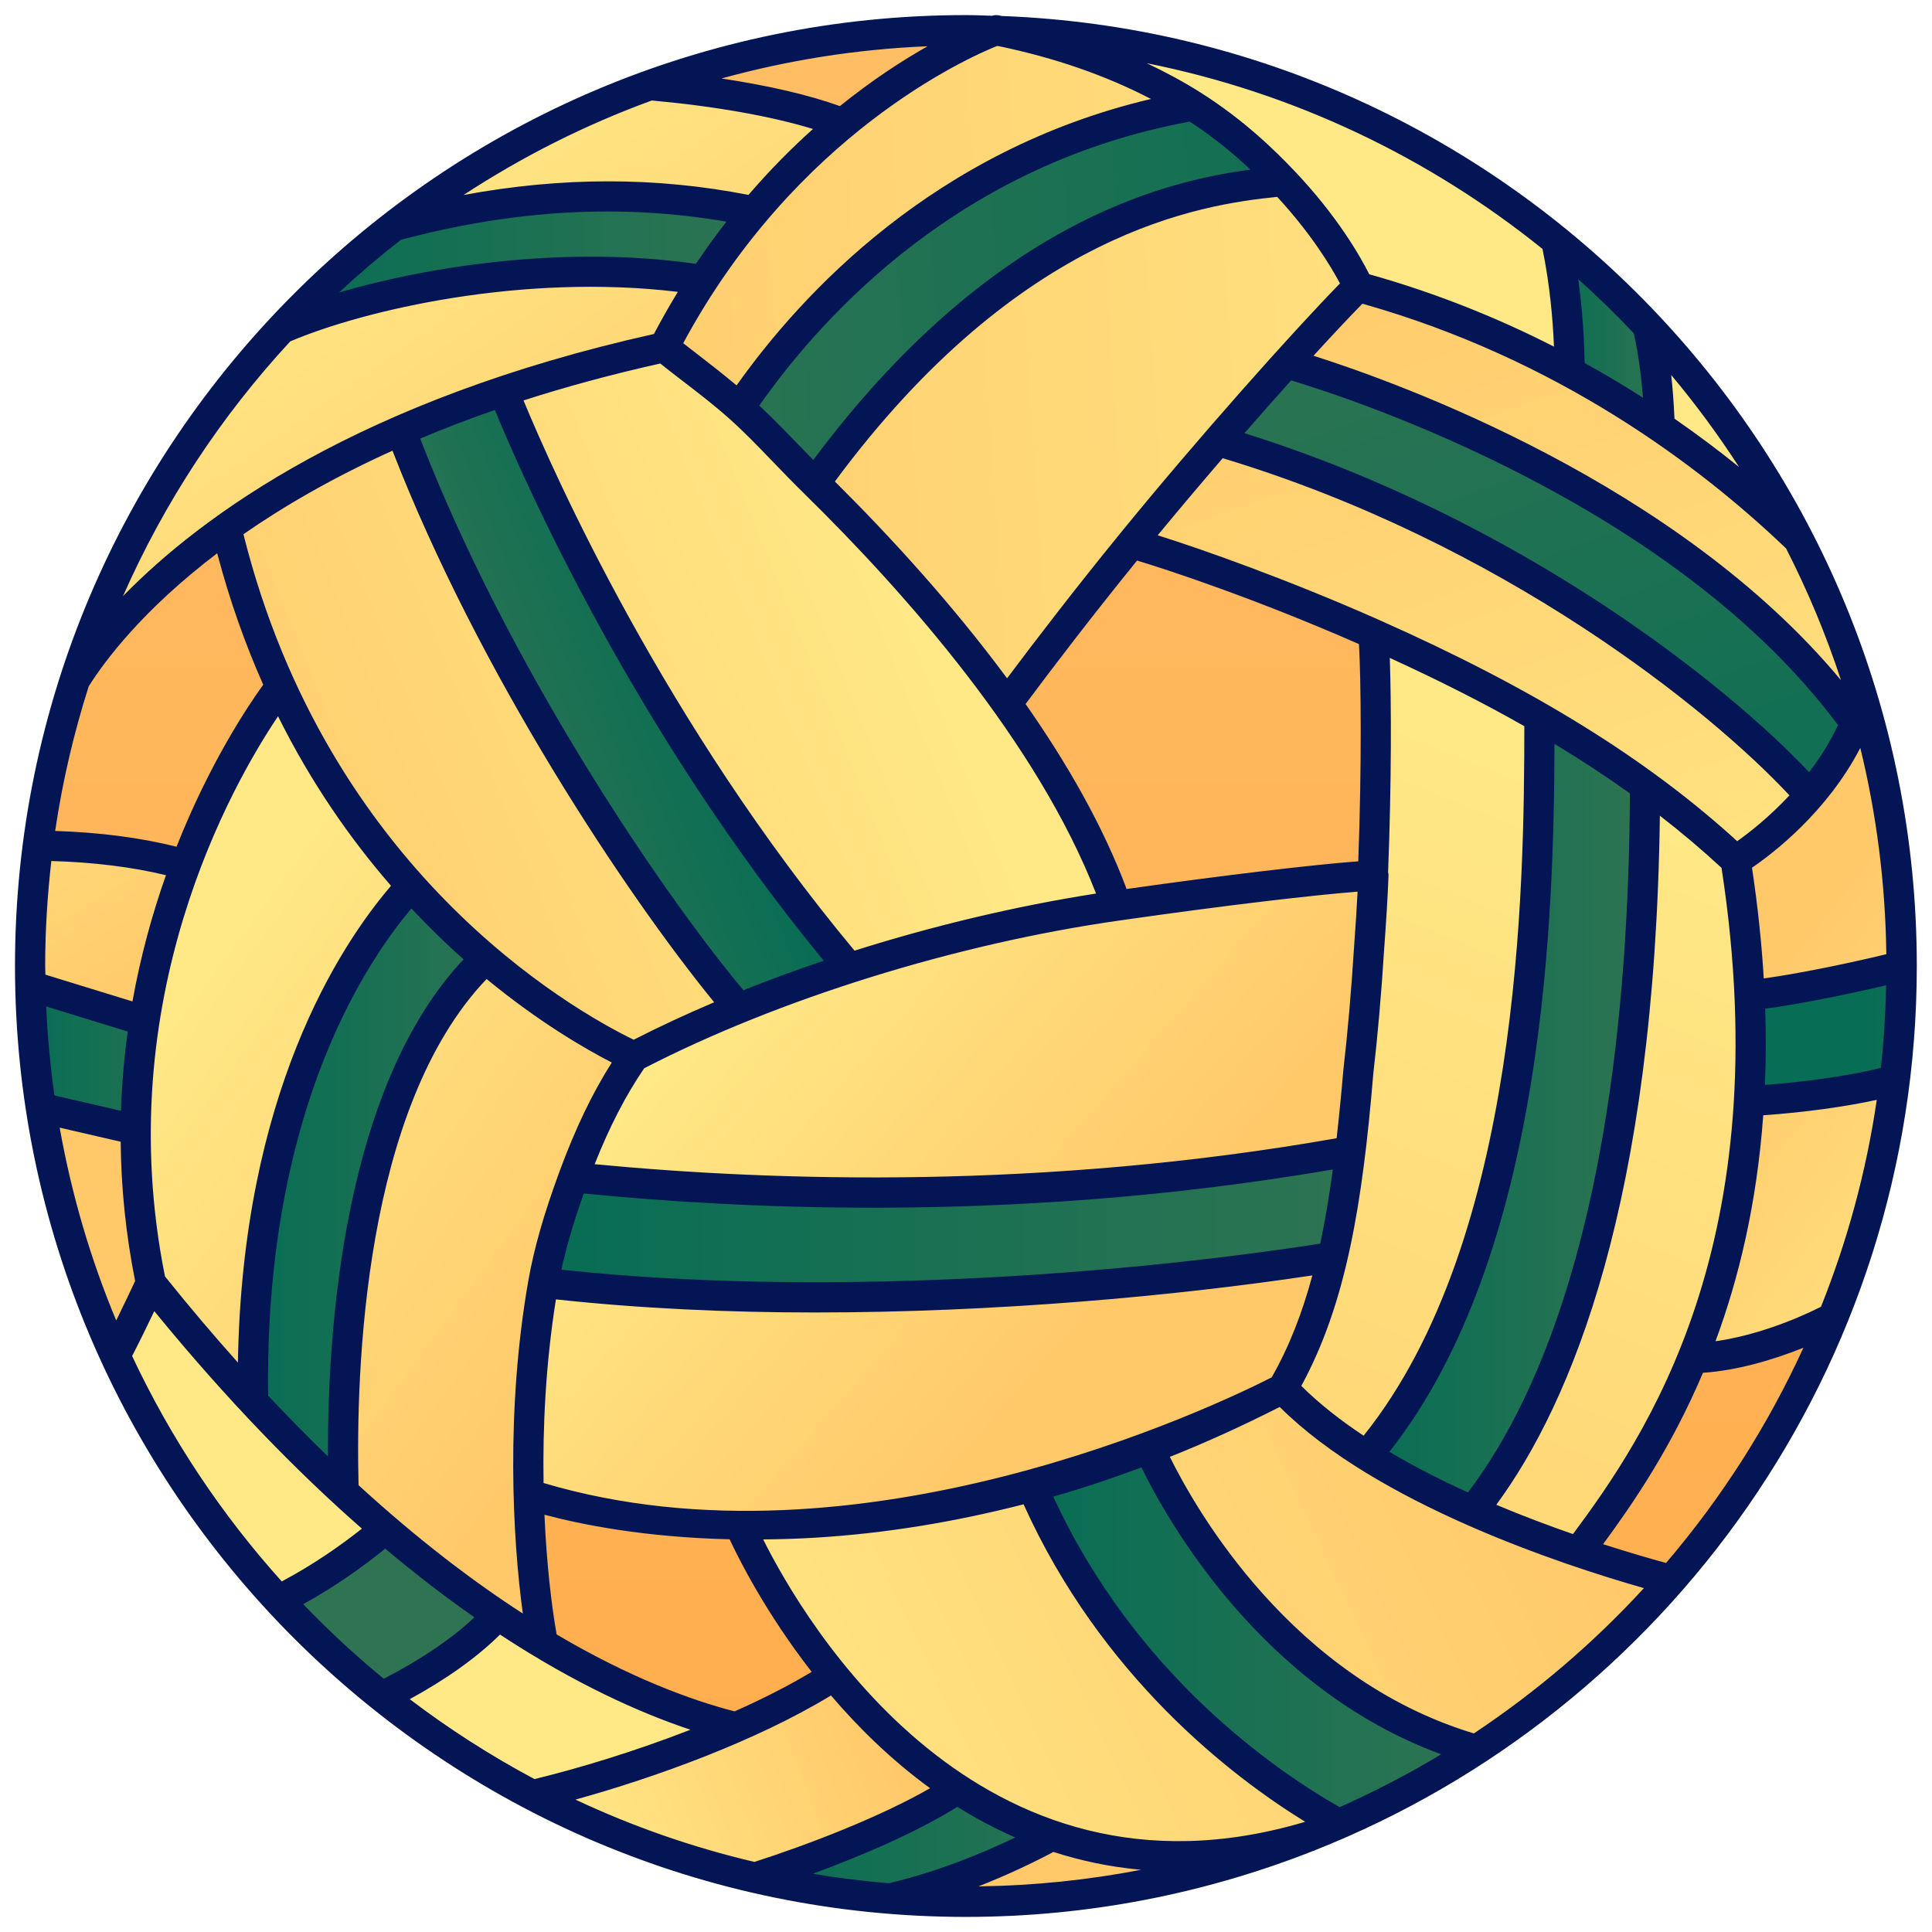 <?xml version="1.0" encoding="UTF-8"?> <svg xmlns="http://www.w3.org/2000/svg" width="270" height="270" viewBox="0 0 270 270" fill="none"><path d="M135 265.781C207.228 265.781 265.781 207.228 265.781 135C265.781 62.772 207.228 4.219 135 4.219C62.772 4.219 4.219 62.772 4.219 135C4.219 207.228 62.772 265.781 135 265.781Z" fill="url(#paint0_linear_2178_5025)"></path><path d="M255.521 84.139L234.141 103.359L208.828 124.453C208.828 139.219 204.257 176.308 236.25 189.844C243.032 189.844 251.294 186.728 256.207 184.125C262.362 168.952 265.781 152.379 265.781 135C265.781 116.961 262.128 99.773 255.521 84.139Z" fill="url(#paint1_linear_2178_5025)"></path><path d="M256.348 86.236C237.509 39.405 192.379 6.014 139.219 4.326V56.953L256.348 86.236Z" fill="url(#paint2_linear_2178_5025)"></path><path d="M232.031 63.281C232.031 53.686 230.821 47.737 230.234 45.417C226.247 41.181 221.995 37.201 217.479 33.526C219.375 42.188 219.375 50.625 219.375 52.734L232.031 63.281Z" fill="url(#paint3_linear_2178_5025)"></path><path d="M5.337 118.148C4.626 123.668 4.219 129.286 4.219 135C4.219 155.862 9.127 175.568 17.816 193.067L21.094 179.297L37.969 126.563C37.969 126.563 29.753 118.399 5.337 118.148Z" fill="url(#paint4_linear_2178_5025)"></path><path d="M5.712 154.815L29.531 160.312V145.547L4.288 137.78C4.411 143.556 4.866 149.249 5.712 154.815Z" fill="url(#paint5_linear_2178_5025)"></path><path d="M88.594 147.656L40.078 94.922C39.802 94.93 11.106 130.83 21.094 179.297C42.118 205.578 61.088 220.797 75.889 229.688C73.735 219.615 72.065 199.306 75.938 179.297C78.119 168.029 82.202 156.855 88.594 147.656Z" fill="url(#paint6_linear_2178_5025)"></path><path d="M21.094 179.297C21.094 179.297 18.499 184.954 16.113 189.485C29.907 219.533 54.734 243.445 85.428 256.032C95.681 251.615 101.518 247.293 107.576 242.58C110.512 241.857 71.719 242.578 21.094 179.297Z" fill="url(#paint7_linear_2178_5025)"></path><path d="M122.344 229.922C110.177 240.568 85.809 248.174 74.387 250.881C92.511 260.379 113.12 265.781 135 265.781C155.162 265.781 174.251 261.21 191.304 253.064L122.344 229.922Z" fill="url(#paint8_linear_2178_5025)"></path><path d="M139.219 244.688C136.816 250.693 118.117 258.424 105.481 262.406C111.609 263.826 117.899 264.813 124.324 265.334C141.927 261.297 156.094 251.016 156.094 251.016L139.219 244.688Z" fill="url(#paint9_linear_2178_5025)"></path><path d="M53.888 213.667C50.055 216.905 44.9 220.662 38.916 223.632C43.388 228.479 48.208 233.002 53.361 237.13C59.003 234.32 65.266 230.47 69.62 225.688C64.724 222.391 59.461 218.428 53.888 213.667Z" fill="url(#paint10_linear_2178_5025)"></path><path d="M251.423 75.446C239.996 64.441 219.124 48.064 189.844 40.078C183.562 46.36 169.741 61.784 158.203 75.938C161.454 76.807 175.546 81.312 191.953 88.594C208.027 95.728 227.078 105.703 242.578 120.234C242.578 120.234 256.15 112.08 260.428 97.962C258.116 90.123 255.089 82.597 251.423 75.446Z" fill="url(#paint11_linear_2178_5025)"></path><path d="M242.578 139.219V153.955C250.347 153.738 260.09 152.324 264.777 150.905C265.414 145.69 265.781 140.389 265.781 135C257.344 137.109 246.373 139.221 242.578 139.219Z" fill="url(#paint12_linear_2178_5025)"></path><path d="M265.781 135C265.785 135.24 265.781 134.76 265.781 135Z" fill="url(#paint13_linear_2178_5025)"></path><path d="M179.297 194.062C149.848 209.343 123.209 213.317 103.359 213.028V213.045C105.093 217.255 130.205 272.455 183.128 256.599C202.738 248.83 220.012 236.467 233.634 220.822C224.482 218.407 193.598 209.368 179.297 194.062Z" fill="url(#paint14_linear_2178_5025)"></path><path d="M160.595 202.373C160.557 202.335 160.519 202.304 160.481 202.266C154.87 204.358 149.411 206.082 144.136 207.489C144.161 207.556 144.182 207.626 144.21 207.691C155.035 233.021 174.855 248.157 187.165 254.935C193.879 252.011 200.294 248.535 206.364 244.571C180.641 237.294 165.569 213.72 160.595 202.373Z" fill="url(#paint15_linear_2178_5025)"></path><path d="M40.078 94.922C39.802 94.93 11.106 130.83 21.094 179.297C42.118 205.578 61.088 220.797 75.889 229.688C73.982 219.727 72.39 199.456 75.938 179.297C76.819 174.291 78.393 169.317 80.156 164.531C82.373 158.509 85.033 152.782 88.594 147.656L40.078 94.922Z" fill="url(#paint16_linear_2178_5025)"></path><path d="M48.035 208.489C47.489 189.964 48.853 147.114 71.719 130.781L61.172 120.234C61.172 120.234 34.404 140.794 35.366 195.849C39.715 200.515 43.949 204.719 48.035 208.489Z" fill="url(#paint17_linear_2178_5025)"></path><path d="M113.906 67.5C109.936 63.606 106.848 60.062 103.359 56.953C99.598 53.601 95.491 50.754 92.812 48.516C64.912 54.618 44.626 64.117 31.641 73.828C42.725 120.23 75.756 141.687 88.594 147.656C108.833 137.139 134.239 129.674 156.094 126.562C148.494 104.859 130.013 83.299 113.906 67.5Z" fill="url(#paint18_linear_2178_5025)"></path><path d="M69.609 52.734L54.844 56.953C67.956 93.77 93.831 130.655 105.469 143.438L120.234 137.109C93.684 106.249 75.997 69.405 69.609 52.734Z" fill="url(#paint19_linear_2178_5025)"></path><path d="M86.484 63.214L137.109 103.292C137.109 103.292 146.42 90.321 158.203 75.87C169.699 61.771 183.594 46.261 189.844 40.011C189.791 39.914 186.775 33.083 179.297 25.245C175.975 21.762 171.988 18.079 166.641 14.698C159.804 10.376 150.875 6.619 139.763 4.339C139.491 4.328 139.219 4.326 138.949 4.318C135.736 5.527 101.782 19.206 86.484 63.214Z" fill="url(#paint20_linear_2178_5025)"></path><path d="M113.906 67.5C141.328 29.531 168.214 26.418 179.297 25.312C175.975 21.83 171.988 18.147 166.641 14.766C131.973 20.849 112.126 44.004 103.359 56.953C106.848 60.062 109.936 63.606 113.906 67.5Z" fill="url(#paint21_linear_2178_5025)"></path><path d="M113.906 67.5C109.936 63.606 106.848 60.062 103.359 56.953C99.598 53.601 95.491 50.754 92.812 48.516C64.912 54.618 44.626 64.117 31.641 73.828C42.725 120.23 75.756 141.687 88.594 147.656C108.833 137.139 134.239 129.674 156.094 126.562C148.494 104.859 130.013 83.299 113.906 67.5Z" fill="url(#paint22_linear_2178_5025)"></path><path d="M69.609 52.734L54.844 56.953C67.956 93.77 93.831 130.655 105.469 143.438L120.234 137.109C93.684 106.249 75.997 69.405 69.609 52.734Z" fill="url(#paint23_linear_2178_5025)"></path><path d="M92.844 48.497C100.261 34.197 109.567 24.129 117.903 17.255C111.489 14.721 101.864 12.88 90.935 11.907C90.891 11.901 90.851 11.897 90.808 11.893C52.795 25.54 22.95 56.286 10.521 94.863C10.53 94.882 10.538 94.903 10.547 94.922C16.694 85.058 38.059 60.493 92.812 48.516C92.823 48.511 92.834 48.503 92.844 48.497Z" fill="url(#paint24_linear_2178_5025)"></path><path d="M105.469 29.561C105.469 29.55 105.469 29.54 105.469 29.531C94.264 27.19 77.34 25.553 54.956 31.613C49.328 35.977 44.063 40.783 39.22 45.991C49.88 41.31 74.558 35.385 98.329 39.139C100.634 35.638 103.033 32.446 105.469 29.561Z" fill="url(#paint25_linear_2178_5025)"></path><path d="M179.822 50.777C176.854 54.065 173.593 57.755 170.25 61.619C211.823 73.826 242.39 99.177 252.956 111.145C255.342 108.361 257.647 104.969 259.297 101.043C238.066 71.62 196.731 55.62 179.822 50.777Z" fill="url(#paint26_linear_2178_5025)"></path><path d="M156.094 126.562C134.239 129.674 108.833 137.139 88.594 147.656C85.033 152.782 82.373 158.509 80.156 164.531C78.393 169.317 76.819 174.291 75.938 179.297C74.128 189.58 73.659 199.884 73.885 208.845C88.879 213.597 130.195 219.54 179.297 194.062L179.299 194.06C186.03 182.535 188.306 168.271 189.844 149.766C190.687 140.908 191.605 131.304 191.953 122.344C186.747 122.597 172.77 124.166 156.094 126.562Z" fill="url(#paint27_linear_2178_5025)"></path><path d="M80.156 164.531C78.477 169.284 76.895 174.348 75.938 179.297C118.777 184.296 167.539 178.921 189.844 175.078L191.953 160.312C146.131 169.075 103.969 166.978 80.156 164.531Z" fill="url(#paint28_linear_2178_5025)"></path><path d="M220.618 216.886C231.968 201.654 251.077 174.023 242.578 120.234C227.098 105.722 208.014 95.728 191.953 88.594C192.514 95.424 192.677 125.478 189.844 149.766C187.692 168.21 186.03 182.535 179.299 194.06V194.065C189.325 204.793 207.493 212.437 220.618 216.886Z" fill="url(#paint29_linear_2178_5025)"></path><path d="M215.154 100.311C215.131 126.653 214.382 176.103 191.033 203.434C195.685 206.36 200.772 208.936 205.805 211.157C216.388 198.007 229.764 169.925 229.911 109.833C225.094 106.329 220.126 103.186 215.154 100.311Z" fill="url(#paint30_linear_2178_5025)"></path><path d="M267.876 135C267.876 63.408 210.963 4.892 140.008 2.236C139.875 2.209 139.748 2.177 139.615 2.149C139.291 2.082 138.955 2.109 138.632 2.202C137.417 2.168 136.209 2.109 134.985 2.109C61.71 2.109 2.095 61.724 2.095 135C2.095 208.275 61.71 267.891 134.985 267.891C152.113 267.891 168.476 264.598 183.524 258.671C183.59 258.652 183.651 258.639 183.716 258.62L183.71 258.597C232.943 239.119 267.876 191.078 267.876 135ZM182.208 254.656C136.686 268.085 112.411 226.654 106.656 215.137C108.983 215.114 111.388 215.047 113.913 214.895C123.652 214.308 133.378 212.709 143.047 210.229C153.894 234.271 172.07 248.231 182.381 254.587C182.324 254.61 182.265 254.633 182.208 254.656ZM6.313 135C6.313 130.037 6.626 125.147 7.174 120.327C13.08 120.496 18.445 121.163 23.193 122.31C21.324 127.594 19.664 133.5 18.512 139.953L6.345 136.209C6.341 135.806 6.313 135.405 6.313 135ZM139.548 6.444C147.46 8.085 154.59 10.57 160.846 13.831C130.619 20.961 112.086 40.962 102.938 53.861C101.147 52.365 99.354 50.952 97.721 49.701C96.922 49.087 96.181 48.516 95.479 47.963C111.242 18.719 135.274 8.058 139.312 6.438C139.39 6.44 139.468 6.442 139.548 6.444ZM249.609 76.648C252.621 82.54 255.194 88.687 257.281 95.059C234.388 67.529 195.598 53.538 183.562 49.716C186.226 46.801 188.555 44.322 190.397 42.443C217.789 50.174 237.64 65.195 249.609 76.648ZM234.012 58.512C233.911 56.217 233.751 54.171 233.552 52.407C236.974 56.485 240.133 60.782 243.036 65.264C240.271 63.028 237.261 60.761 234.012 58.512ZM254.486 182.621C250.598 184.591 245 186.711 239.745 187.439C242.977 178.727 245.512 168.299 246.415 155.86C251.959 155.486 257.913 154.668 262.282 153.704C260.81 163.768 258.154 173.448 254.486 182.621ZM192.793 86.666C179.97 80.975 167.938 76.737 161.789 74.807C164.757 71.208 167.841 67.561 170.878 64.034C209.885 75.8 238.897 99.151 250.079 111.154C247.191 114.248 244.363 116.437 242.777 117.558C230.118 106.002 214.18 96.158 192.793 86.666ZM184.499 173.802C156.332 178.179 114.434 181.307 78.456 177.439C79.148 174.247 80.171 170.771 81.584 166.792C92.844 167.904 106.581 168.78 122.044 168.78C141.341 168.78 163.291 167.392 186.266 163.434C185.775 167.096 185.201 170.551 184.499 173.802ZM101.965 215.118C103.317 218.017 107.097 225.505 113.436 233.649C110.147 235.619 106.486 237.469 102.661 239.167C96.601 237.602 88.115 234.506 77.792 228.418C77.091 224.49 76.391 218.658 76.09 211.684C81.175 213.045 90.005 214.834 101.965 215.118ZM187.728 149.591C187.452 152.919 187.135 156.041 186.794 159.07C145.977 166.255 108.397 165.118 83.103 162.698C85.206 157.404 87.442 153.088 90.026 149.291C108.831 139.605 133.583 131.899 156.381 128.653C171.834 126.434 183.769 125.078 189.724 124.609C189.61 126.856 189.449 129.357 189.232 132.334C188.838 138.586 188.336 144.368 187.728 149.591ZM23.056 178.381C15.285 139.71 32.417 109.677 38.857 100.1C43.527 109.5 49.028 117.323 54.646 123.793C47.404 132.241 33.851 153.016 33.25 190.422C29.911 186.692 26.511 182.689 23.056 178.381ZM57.493 126.959C59.944 129.575 62.393 131.95 64.785 134.074C48.081 151.805 45.759 185.425 45.831 203.538C43.097 200.897 40.306 198.056 37.465 195.026C36.986 156.668 50.25 135.572 57.493 126.959ZM34.02 74.659C39.633 70.759 46.501 66.76 54.85 62.982C66.939 94.112 87.493 124.987 99.805 140.069C95.884 141.733 92.121 143.486 88.556 145.306C79.68 140.974 45.788 121.629 34.02 74.659ZM92.275 50.8C93.15 51.502 94.101 52.243 95.154 53.049C97.28 54.677 99.689 56.521 101.942 58.527C103.98 60.343 105.916 62.351 107.964 64.479C109.361 65.928 110.818 67.439 112.413 69.006C126.66 82.981 145.003 103.804 153.174 124.875C142.02 126.613 130.482 129.36 119.422 132.855C92.981 101.126 77.577 66.625 73.162 55.962C79.002 54.082 85.362 52.344 92.275 50.8ZM158.906 78.34C163.226 79.633 175.46 83.668 189.918 90.013C190.196 94.989 190.323 106.692 189.821 120.369C183.303 120.857 170.708 122.359 157.448 124.24C154.141 115.412 149.12 106.654 143.324 98.388C147.127 93.287 152.626 86.079 158.906 78.34ZM69.152 57.297C73.434 67.683 88.742 102.191 115.113 134.262C111.284 135.555 107.532 136.932 103.889 138.388C91.865 123.93 70.896 92.739 58.721 61.294C61.99 59.919 65.452 58.58 69.152 57.297ZM180.44 53.163C189.635 55.932 233.974 70.573 256.859 101.332C255.726 103.758 254.327 105.956 252.834 107.907C241.239 95.647 212.421 72.592 173.914 60.537C176.173 57.949 178.367 55.47 180.44 53.163ZM262.851 149.236C258.846 150.259 252.488 151.194 246.654 151.618C246.793 148.213 246.81 144.667 246.687 140.97C251.364 140.349 258.027 139.008 263.588 137.698C263.507 141.588 263.271 145.437 262.851 149.236ZM246.489 136.738C246.194 131.834 245.658 126.681 244.844 121.264C247.755 119.281 255.321 113.51 259.981 104.52C262.24 113.782 263.491 123.43 263.617 133.35C257.479 134.831 250.896 136.131 246.489 136.738ZM156.554 74.537C150.289 82.221 144.722 89.482 140.74 94.795C133.045 84.388 124.356 74.919 116.674 67.291C142.644 32.185 167.919 28.599 178.491 27.513C183.315 32.744 186.083 37.378 187.262 39.61C180.556 46.478 167.485 61.132 156.554 74.537ZM113.66 64.279C112.744 63.351 111.856 62.435 111.004 61.554C109.354 59.843 107.758 58.229 106.114 56.677C115.225 43.708 134.41 22.853 166.276 16.995C169.725 19.254 172.503 21.581 174.749 23.703C162.302 25.361 138.206 31.36 113.66 64.279ZM117.376 14.829C113.037 13.268 107.38 11.952 100.824 10.967C110.059 8.421 119.699 6.872 129.632 6.463C126.16 8.429 121.93 11.152 117.376 14.829ZM113.617 18.025C110.649 20.68 107.606 23.745 104.598 27.238C91.644 24.703 78.519 24.711 64.783 27.249C72.963 21.902 81.772 17.438 91.096 14.044C100.003 14.856 107.804 16.246 113.617 18.025ZM56.017 33.52C71.938 29.28 86.871 28.462 101.524 30.976C100.077 32.828 98.651 34.794 97.253 36.868C78.912 34.263 60.003 37.178 47.383 40.871C50.151 38.296 53.034 35.847 56.017 33.52ZM40.559 47.712C50.944 43.291 73.06 38.178 94.732 40.789C93.585 42.666 92.467 44.63 91.385 46.676C50.357 55.829 28.245 71.972 17.194 83.303C22.99 70.143 30.919 58.132 40.559 47.712ZM12.401 95.913C14.599 92.414 19.915 85.252 30.352 77.321C32.111 83.972 34.294 90.091 36.788 95.688C34.577 98.75 29.261 106.724 24.671 118.33C19.628 117.066 13.943 116.328 7.708 116.127C8.733 109.196 10.315 102.444 12.401 95.913ZM17.852 144.163C17.362 147.715 17.031 151.409 16.909 155.237L7.611 153.092C7.033 149.004 6.64 144.859 6.457 140.657L17.852 144.163ZM16.865 159.557C16.922 165.753 17.538 172.258 18.883 179.018C18.415 180.025 17.405 182.176 16.242 184.537C12.663 175.983 10.007 166.957 8.341 157.591L16.865 159.557ZM21.562 183.233C31.771 195.723 41.515 205.687 50.577 213.631C47.687 215.922 43.837 218.643 39.376 221.006C30.947 211.644 23.88 201.038 18.463 189.506C19.586 187.334 20.712 185.017 21.562 183.233ZM50.108 207.558C49.703 191.445 50.847 154.79 68.002 136.818C75.305 142.826 81.738 146.559 85.497 148.489C82.759 152.803 80.397 157.733 78.161 163.801C76.003 169.663 74.63 174.471 73.843 178.93C70.656 197.051 71.63 215.025 73.067 225.496C66.083 220.984 58.375 215.129 50.108 207.558ZM69.879 228.435C80.448 235.375 89.493 239.401 96.487 241.732C88.775 244.74 80.947 247.109 74.697 248.63C68.576 245.369 62.75 241.631 57.265 237.461C62.446 234.63 66.671 231.605 69.879 228.435ZM116.13 236.942C119.969 241.445 124.576 245.972 129.978 249.906C122.979 253.935 112.837 257.833 105.422 260.206C96.717 258.152 88.349 255.224 80.422 251.497C91.564 248.415 105.726 243.289 116.13 236.942ZM133.791 252.509C136.329 254.104 139.033 255.538 141.883 256.785C137.067 259.107 130.902 261.609 124.204 263.185C120.623 262.885 117.083 262.446 113.592 261.858C120.711 259.251 128.334 255.926 133.791 252.509ZM147.224 258.812C151.055 260.052 155.134 260.917 159.467 261.305C152.092 262.731 144.499 263.52 136.738 263.625C140.803 262.029 144.376 260.316 147.224 258.812ZM147.201 209.161C151.32 207.989 155.425 206.59 159.517 205.078C163.015 212.256 176.188 235.917 201.401 245.166C196.853 247.917 192.111 250.37 187.222 252.551C178.236 247.447 158.653 234.01 147.201 209.161ZM75.963 207.252C75.836 199.437 76.258 190.576 77.691 181.59C89.347 182.857 101.6 183.421 113.841 183.421C139.109 183.421 164.215 181.13 183.406 178.24C181.997 183.473 180.17 188.19 177.723 192.489C169.754 196.545 119.975 220.35 75.963 207.252ZM191.924 150.01C192.533 144.783 193.044 138.926 193.44 132.616C193.742 128.541 193.932 125.303 194.046 122.426C194.054 122.24 194.031 122.055 193.987 121.878C194.482 109.238 194.44 98.048 194.225 91.943C201.053 95.065 207.301 98.229 213.028 101.486C213.003 123.896 212.564 173.222 190.565 200.64C187.332 198.496 184.37 196.176 181.86 193.681C188.112 182.204 190.399 168.362 191.924 150.01ZM217.243 103.961C220.974 106.213 224.48 108.513 227.781 110.877C227.494 166.923 215.566 194.86 205.145 208.564C201.414 206.869 197.687 204.976 194.168 202.892C215.994 175.251 217.164 127.699 217.243 103.961ZM231.97 113.997C235.014 116.353 237.881 118.777 240.585 121.283C248.653 173.711 229.869 200.859 219.827 214.391C216.466 213.224 212.826 211.859 209.109 210.296C219.586 196.047 231.266 168.071 231.97 113.997ZM237.992 191.848C242.675 191.538 247.757 190.069 252.032 188.348C247.029 199.279 240.549 209.389 232.831 218.426C230.614 217.82 227.581 216.947 224.033 215.802C228.182 210.159 233.523 202.395 237.992 191.848ZM228.325 46.573C228.69 48.159 229.262 51.194 229.608 55.582C227.022 53.924 224.303 52.298 221.449 50.72C221.396 47.505 221.172 43.417 220.567 39.026C223.263 41.428 225.842 43.953 228.325 46.573ZM215.566 34.788C216.574 39.686 217.008 44.518 217.169 48.444C209.448 44.504 200.846 40.994 191.356 38.33C190.15 35.923 186.935 30.213 180.809 23.79C178.107 20.957 173.813 16.746 167.754 12.916C165.4 11.429 162.892 10.076 160.266 8.836C180.902 12.964 199.758 22.051 215.566 34.788ZM42.373 224.191C46.993 221.643 50.941 218.772 53.838 216.432C58.168 220.067 62.334 223.254 66.302 226.022C63.119 229.019 58.871 231.896 53.633 234.607C49.672 231.365 45.923 227.876 42.373 224.191ZM205.972 242.247C180.558 234.569 167.17 211.056 163.489 203.599C168.638 201.551 173.758 199.209 178.841 196.625C192.409 210.132 218.116 218.63 229.741 221.942C222.681 229.631 214.699 236.453 205.972 242.247Z" fill="#031555"></path><defs><linearGradient id="paint0_linear_2178_5025" x1="135" y1="-361.406" x2="135" y2="722.87" gradientUnits="userSpaceOnUse"><stop stop-color="#FFD486"></stop><stop offset="0.824" stop-color="#FF9C34"></stop></linearGradient><linearGradient id="paint1_linear_2178_5025" x1="292.197" y1="174.433" x2="246.143" y2="138.223" gradientUnits="userSpaceOnUse"><stop stop-color="#FFE886"></stop><stop offset="1" stop-color="#FFC96A"></stop></linearGradient><linearGradient id="paint2_linear_2178_5025" x1="230.411" y1="4.885" x2="245.177" y2="-13.397" gradientUnits="userSpaceOnUse"><stop stop-color="#FFE886"></stop><stop offset="1" stop-color="#FFC96A"></stop></linearGradient><linearGradient id="paint3_linear_2178_5025" x1="217.479" y1="48.404" x2="232.031" y2="48.404" gradientUnits="userSpaceOnUse"><stop stop-color="#076D54"></stop><stop offset="1" stop-color="#2E7452"></stop></linearGradient><linearGradient id="paint4_linear_2178_5025" x1="-14.858" y1="92.163" x2="17.132" y2="142.788" gradientUnits="userSpaceOnUse"><stop stop-color="#FFE886"></stop><stop offset="1" stop-color="#FFC96A"></stop></linearGradient><linearGradient id="paint5_linear_2178_5025" x1="4.288" y1="149.046" x2="29.531" y2="149.046" gradientUnits="userSpaceOnUse"><stop stop-color="#076D54"></stop><stop offset="1" stop-color="#2E7452"></stop></linearGradient><linearGradient id="paint6_linear_2178_5025" x1="18.984" y1="162.306" x2="88.594" y2="162.306" gradientUnits="userSpaceOnUse"><stop stop-color="#FFE886"></stop><stop offset="1" stop-color="#FFC96A"></stop></linearGradient><linearGradient id="paint7_linear_2178_5025" x1="70.394" y1="207.989" x2="136.839" y2="168.701" gradientUnits="userSpaceOnUse"><stop stop-color="#FFE886"></stop><stop offset="1" stop-color="#FFC96A"></stop></linearGradient><linearGradient id="paint8_linear_2178_5025" x1="83.046" y1="269.625" x2="127.695" y2="252.75" gradientUnits="userSpaceOnUse"><stop stop-color="#FFE886"></stop><stop offset="1" stop-color="#FFC96A"></stop></linearGradient><linearGradient id="paint9_linear_2178_5025" x1="105.481" y1="255.011" x2="156.094" y2="255.011" gradientUnits="userSpaceOnUse"><stop stop-color="#076D54"></stop><stop offset="1" stop-color="#2E7452"></stop></linearGradient><linearGradient id="paint10_linear_2178_5025" x1="35.437" y1="229.945" x2="39.772" y2="228.863" gradientUnits="userSpaceOnUse"><stop stop-color="#076D54"></stop><stop offset="1" stop-color="#2E7452"></stop></linearGradient><linearGradient id="paint11_linear_2178_5025" x1="233.023" y1="151.928" x2="187.671" y2="26.947" gradientUnits="userSpaceOnUse"><stop stop-color="#FFE886"></stop><stop offset="1" stop-color="#FFC96A"></stop></linearGradient><linearGradient id="paint12_linear_2178_5025" x1="260.999" y1="144.406" x2="279.526" y2="144.207" gradientUnits="userSpaceOnUse"><stop stop-color="#076D54"></stop><stop offset="1" stop-color="#2E7452"></stop></linearGradient><linearGradient id="paint13_linear_2178_5025" x1="265.781" y1="135" x2="265.785" y2="135" gradientUnits="userSpaceOnUse"><stop stop-color="#076D54"></stop><stop offset="1" stop-color="#2E7452"></stop></linearGradient><linearGradient id="paint14_linear_2178_5025" x1="96.266" y1="257.084" x2="217.555" y2="199.954" gradientUnits="userSpaceOnUse"><stop stop-color="#FFE886"></stop><stop offset="1" stop-color="#FFC96A"></stop></linearGradient><linearGradient id="paint15_linear_2178_5025" x1="144.136" y1="228.601" x2="206.364" y2="228.601" gradientUnits="userSpaceOnUse"><stop stop-color="#076D54"></stop><stop offset="1" stop-color="#2E7452"></stop></linearGradient><linearGradient id="paint16_linear_2178_5025" x1="26.002" y1="139.202" x2="88.229" y2="184.906" gradientUnits="userSpaceOnUse"><stop stop-color="#FFE886"></stop><stop offset="1" stop-color="#FFC96A"></stop></linearGradient><linearGradient id="paint17_linear_2178_5025" x1="35.341" y1="164.362" x2="71.719" y2="164.362" gradientUnits="userSpaceOnUse"><stop stop-color="#076D54"></stop><stop offset="1" stop-color="#2E7452"></stop></linearGradient><linearGradient id="paint18_linear_2178_5025" x1="127.56" y1="84.66" x2="23.422" y2="126.472" gradientUnits="userSpaceOnUse"><stop stop-color="#FFE886"></stop><stop offset="1" stop-color="#FFC96A"></stop></linearGradient><linearGradient id="paint19_linear_2178_5025" x1="98.67" y1="92.762" x2="65.502" y2="106.078" gradientUnits="userSpaceOnUse"><stop stop-color="#076D54"></stop><stop offset="1" stop-color="#2E7452"></stop></linearGradient><linearGradient id="paint20_linear_2178_5025" x1="239.846" y1="46.959" x2="59.495" y2="59.088" gradientUnits="userSpaceOnUse"><stop stop-color="#FFE886"></stop><stop offset="1" stop-color="#FFC96A"></stop></linearGradient><linearGradient id="paint21_linear_2178_5025" x1="216.871" y1="35.982" x2="82.681" y2="45.006" gradientUnits="userSpaceOnUse"><stop stop-color="#076D54"></stop><stop offset="1" stop-color="#2E7452"></stop></linearGradient><linearGradient id="paint22_linear_2178_5025" x1="127.56" y1="84.66" x2="23.422" y2="126.472" gradientUnits="userSpaceOnUse"><stop stop-color="#FFE886"></stop><stop offset="1" stop-color="#FFC96A"></stop></linearGradient><linearGradient id="paint23_linear_2178_5025" x1="98.67" y1="92.762" x2="65.502" y2="106.078" gradientUnits="userSpaceOnUse"><stop stop-color="#076D54"></stop><stop offset="1" stop-color="#2E7452"></stop></linearGradient><linearGradient id="paint24_linear_2178_5025" x1="43.008" y1="25.715" x2="92.762" y2="96.943" gradientUnits="userSpaceOnUse"><stop stop-color="#FFE886"></stop><stop offset="1" stop-color="#FFC96A"></stop></linearGradient><linearGradient id="paint25_linear_2178_5025" x1="39.22" y1="36.705" x2="105.469" y2="36.705" gradientUnits="userSpaceOnUse"><stop stop-color="#076D54"></stop><stop offset="1" stop-color="#2E7452"></stop></linearGradient><linearGradient id="paint26_linear_2178_5025" x1="236.697" y1="141.748" x2="197.003" y2="32.36" gradientUnits="userSpaceOnUse"><stop stop-color="#076D54"></stop><stop offset="1" stop-color="#2E7452"></stop></linearGradient><linearGradient id="paint27_linear_2178_5025" x1="101.476" y1="138.215" x2="153.155" y2="183.216" gradientUnits="userSpaceOnUse"><stop stop-color="#FFE886"></stop><stop offset="1" stop-color="#FFC96A"></stop></linearGradient><linearGradient id="paint28_linear_2178_5025" x1="75.938" y1="170.815" x2="191.953" y2="170.815" gradientUnits="userSpaceOnUse"><stop stop-color="#076D54"></stop><stop offset="1" stop-color="#2E7452"></stop></linearGradient><linearGradient id="paint29_linear_2178_5025" x1="225.553" y1="111.303" x2="155.742" y2="283.473" gradientUnits="userSpaceOnUse"><stop stop-color="#FFE886"></stop><stop offset="1" stop-color="#FFC96A"></stop></linearGradient><linearGradient id="paint30_linear_2178_5025" x1="191.036" y1="155.735" x2="229.913" y2="155.735" gradientUnits="userSpaceOnUse"><stop stop-color="#076D54"></stop><stop offset="1" stop-color="#2E7452"></stop></linearGradient></defs></svg> 